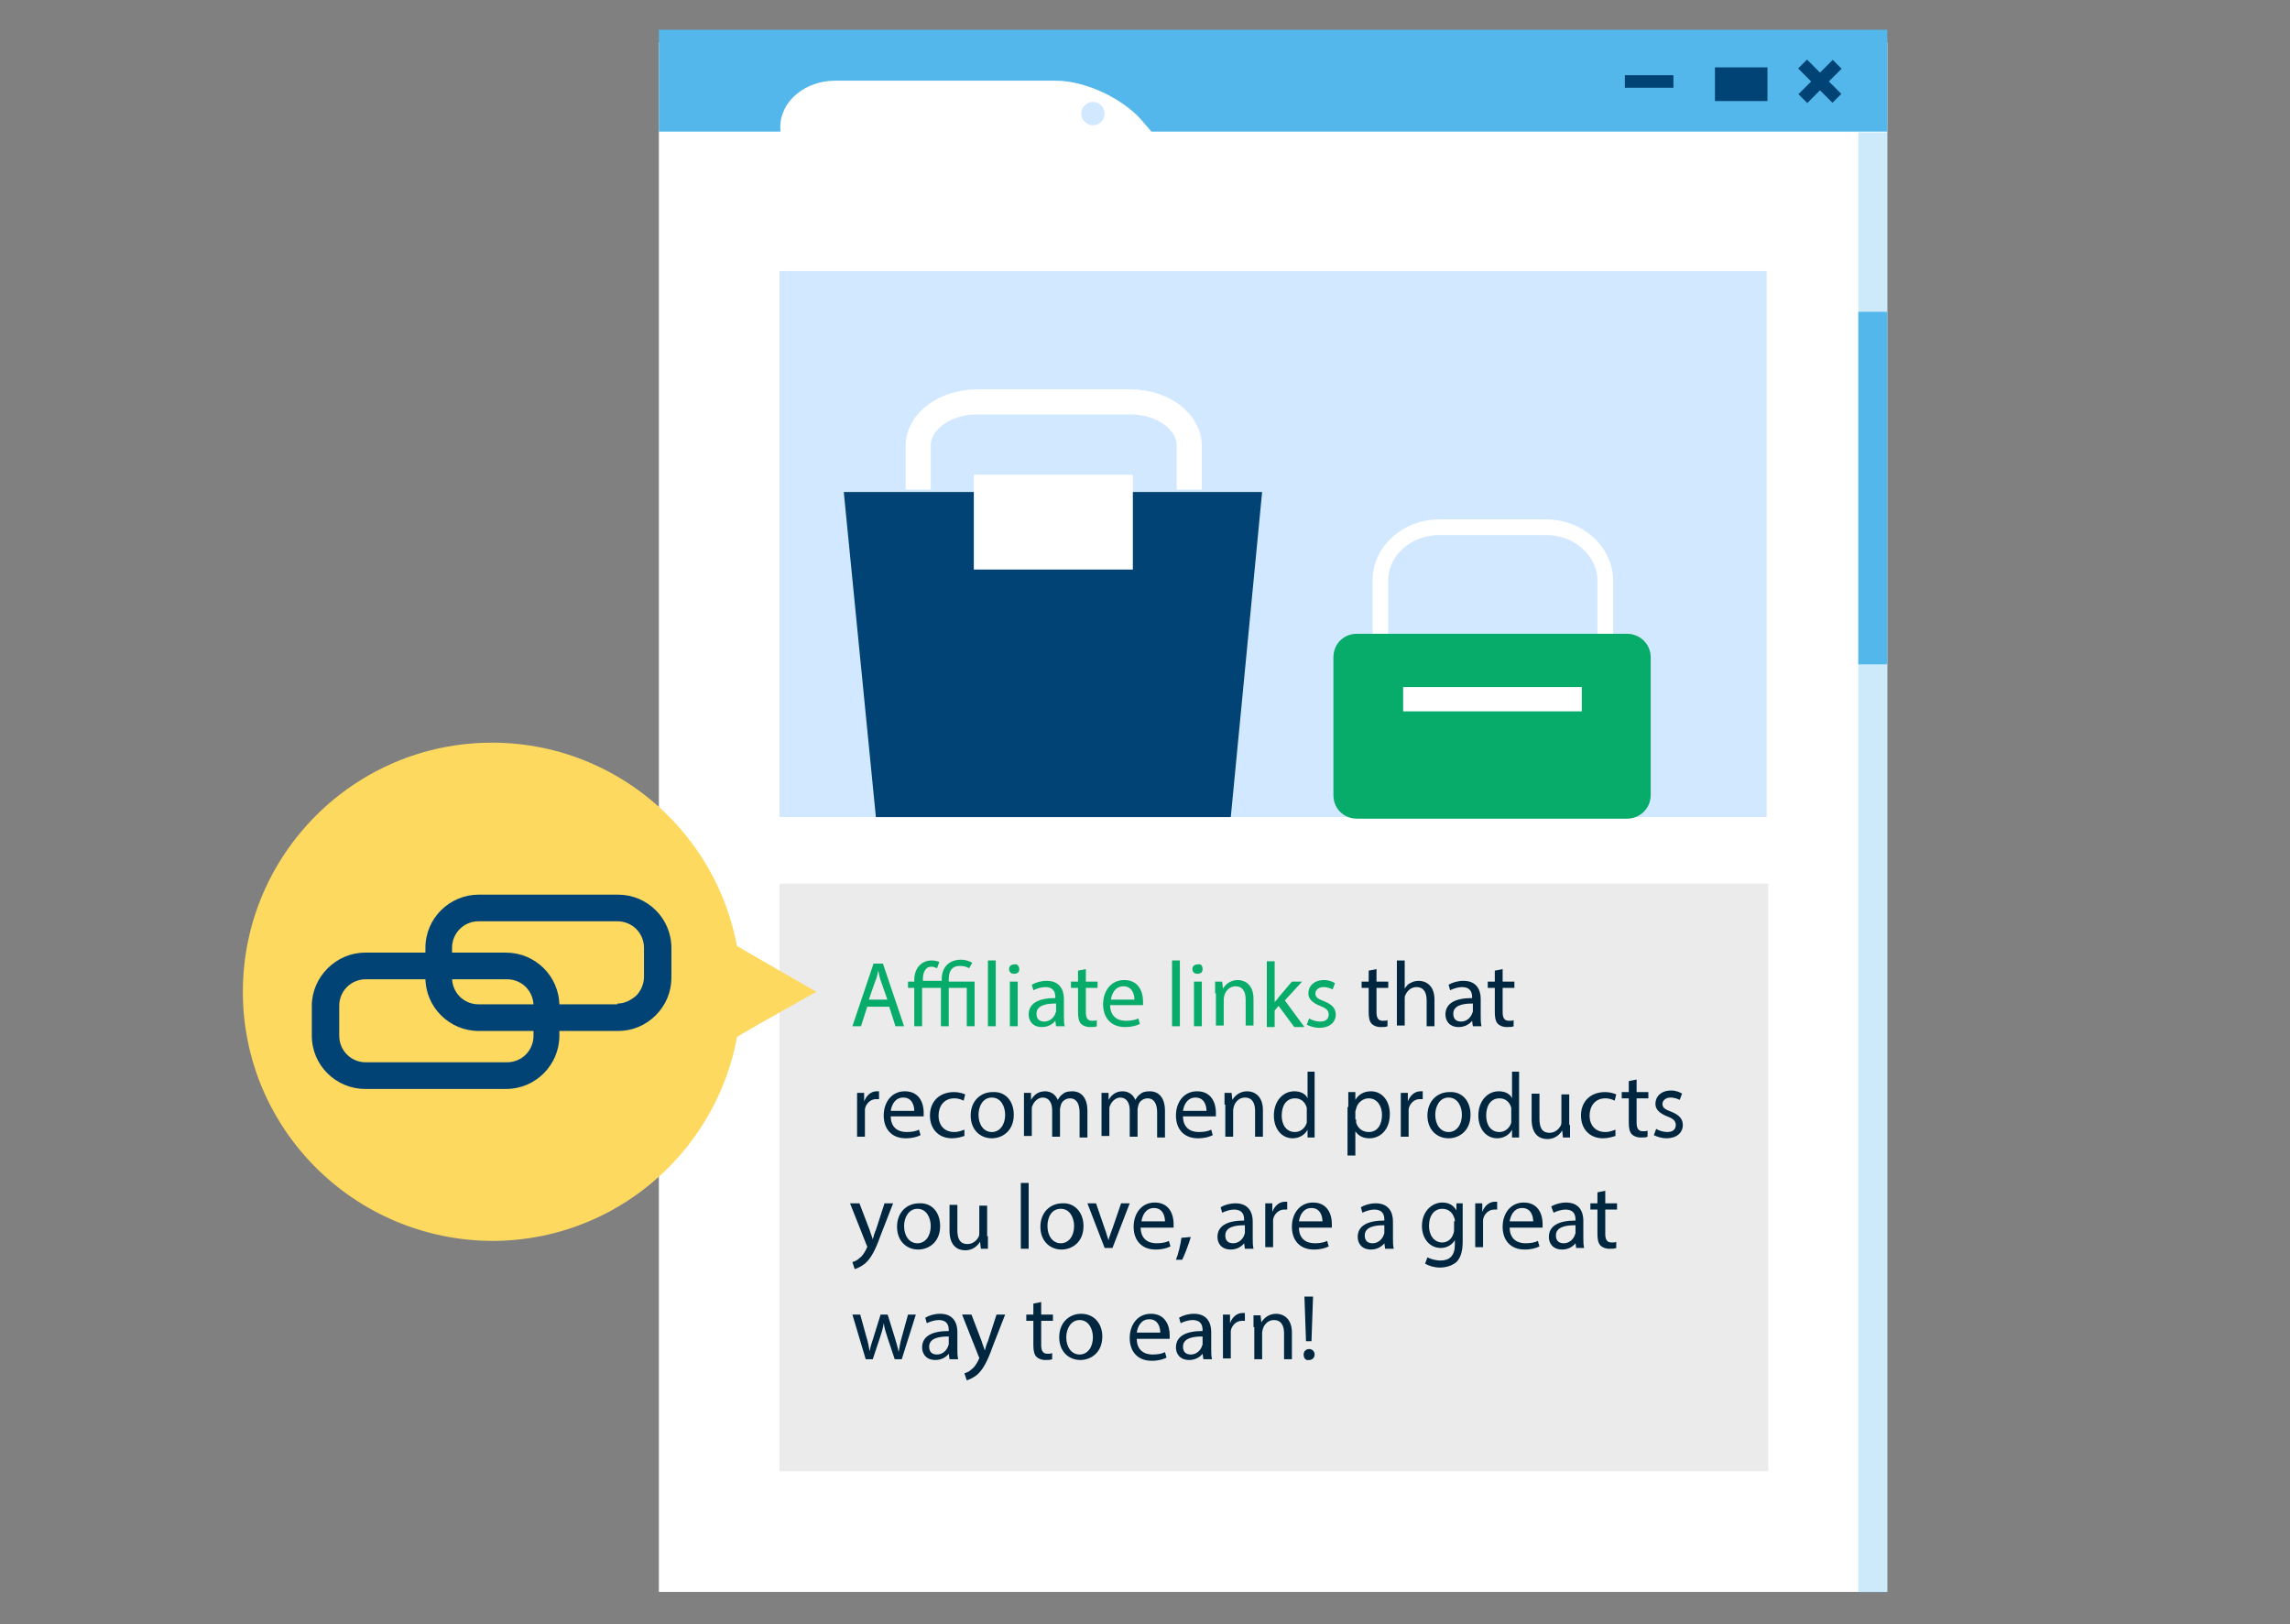 <?xml version="1.0" encoding="UTF-8"?> <svg xmlns="http://www.w3.org/2000/svg" xmlns:xlink="http://www.w3.org/1999/xlink" version="1.1" id="Layer_1" x="0px" y="0px" viewBox="0 0 292.3 207.3" style="enable-background:new 0 0 292.3 207.3;" xml:space="preserve"><rect x="0" y="0" width="292.3" height="207.3" fill="#808080" stroke="none"/> <style type="text/css"> .st0{fill:#FFFFFF;} .st1{fill:#EBEBEB;} .st2{fill:#08AC6A;} .st3{fill:#00273F;} .st4{fill:#54B7EC;} .st5{fill:#014375;} .st6{fill:#D2E8FF;} .st7{opacity:0.3;fill:#54B7EC;} .st8{fill:none;stroke:#FFFFFF;stroke-width:3.196;stroke-miterlimit:10;} .st9{fill:#FED95F;} .st10{fill:none;stroke:#FFFFFF;stroke-width:2;stroke-miterlimit:10;} </style> <g> <rect x="84.1" y="5.4" class="st0" width="156.8" height="197.8"></rect> <rect x="99.5" y="112.8" class="st1" width="126.2" height="75"></rect> <g> <g> <path class="st2" d="M110.7,128.5l-0.8,2.5h-1.1l2.7-8h1.2l2.7,8h-1.1l-0.8-2.5H110.7z M113.3,127.7l-0.8-2.3 c-0.2-0.5-0.3-1-0.4-1.5h0c-0.1,0.5-0.2,1-0.4,1.4l-0.8,2.3H113.3z"></path> <path class="st2" d="M123.7,123.6c-0.3-0.2-0.7-0.3-1.2-0.3c-1.1,0-1.4,0.8-1.4,1.7v0.3h3.3v5.7h-1v-4.9h-2.3v4.9h-1v-4.9h-2.4 v4.9h-1v-4.9h-0.8v-0.8h0.8v-0.2c0-0.7,0.2-1.4,0.7-1.9c0.3-0.3,0.8-0.6,1.5-0.6c0.4,0,0.8,0.1,1,0.2l-0.3,0.8 c-0.2-0.1-0.4-0.2-0.7-0.2c-0.3,0-0.6,0.1-0.7,0.3c-0.3,0.3-0.4,0.8-0.4,1.3v0.2h2.4V125c0-1.5,0.9-2.5,2.5-2.5 c0.5,0,1.1,0.2,1.4,0.4L123.7,123.6z"></path> <path class="st2" d="M126.1,122.6h1v8.4h-1V122.6z"></path> <path class="st2" d="M130.1,123.7c0,0.4-0.2,0.6-0.7,0.6c-0.4,0-0.6-0.3-0.6-0.6c0-0.4,0.3-0.6,0.7-0.6 C129.8,123,130.1,123.3,130.1,123.7z M128.9,131v-5.7h1v5.7H128.9z"></path> <path class="st2" d="M134.8,131l-0.1-0.7h0c-0.3,0.4-0.9,0.8-1.7,0.8c-1.2,0-1.7-0.8-1.7-1.6c0-1.4,1.2-2.1,3.4-2.1v-0.1 c0-0.5-0.1-1.3-1.3-1.3c-0.5,0-1.1,0.2-1.5,0.4l-0.2-0.7c0.5-0.3,1.2-0.5,1.9-0.5c1.7,0,2.2,1.2,2.2,2.3v2.1c0,0.5,0,1,0.1,1.4 H134.8z M134.7,128.1c-1.1,0-2.4,0.2-2.4,1.3c0,0.7,0.4,1,1,1c0.7,0,1.2-0.5,1.4-1c0-0.1,0.1-0.2,0.1-0.3V128.1z"></path> <path class="st2" d="M138.6,123.7v1.6h1.5v0.8h-1.5v3.1c0,0.7,0.2,1.1,0.8,1.1c0.3,0,0.5,0,0.6-0.1l0,0.8 c-0.2,0.1-0.5,0.1-0.9,0.1c-0.5,0-0.9-0.2-1.1-0.4c-0.3-0.3-0.4-0.8-0.4-1.5v-3.1h-0.9v-0.8h0.9v-1.4L138.6,123.7z"></path> <path class="st2" d="M141.7,128.3c0,1.4,0.9,2,2,2c0.7,0,1.2-0.1,1.6-0.3l0.2,0.7c-0.4,0.2-1,0.4-1.9,0.4c-1.8,0-2.8-1.2-2.8-2.9 c0-1.7,1-3.1,2.7-3.1c1.9,0,2.4,1.6,2.4,2.7c0,0.2,0,0.4,0,0.5H141.7z M144.8,127.6c0-0.7-0.3-1.7-1.4-1.7c-1.1,0-1.5,1-1.6,1.7 H144.8z"></path> <path class="st2" d="M149.6,122.6h1v8.4h-1V122.6z"></path> <path class="st2" d="M153.5,123.7c0,0.4-0.2,0.6-0.7,0.6c-0.4,0-0.6-0.3-0.6-0.6c0-0.4,0.3-0.6,0.7-0.6 C153.3,123,153.5,123.3,153.5,123.7z M152.4,131v-5.7h1v5.7H152.4z"></path> <path class="st2" d="M155.1,126.8c0-0.6,0-1.1,0-1.5h0.9l0.1,0.9h0c0.3-0.5,0.9-1.1,1.9-1.1c0.8,0,2,0.5,2,2.4v3.4h-1v-3.3 c0-0.9-0.3-1.7-1.3-1.7c-0.7,0-1.2,0.5-1.4,1.1c0,0.1-0.1,0.3-0.1,0.5v3.4h-1V126.8z"></path> <path class="st2" d="M162.7,127.9L162.7,127.9c0.2-0.2,0.4-0.4,0.5-0.6l1.7-2h1.3l-2.2,2.4l2.5,3.4h-1.3l-2-2.7l-0.5,0.6v2.1h-1 v-8.4h1V127.9z"></path> <path class="st2" d="M167.1,130c0.3,0.2,0.9,0.4,1.4,0.4c0.8,0,1.1-0.4,1.1-0.9c0-0.5-0.3-0.8-1.1-1.1c-1-0.4-1.5-0.9-1.5-1.6 c0-0.9,0.7-1.7,2-1.7c0.6,0,1.1,0.2,1.4,0.4l-0.3,0.8c-0.2-0.1-0.6-0.3-1.2-0.3c-0.6,0-1,0.4-1,0.8c0,0.5,0.3,0.7,1.1,1 c1,0.4,1.5,0.9,1.5,1.7c0,1-0.8,1.7-2.1,1.7c-0.6,0-1.2-0.2-1.6-0.4L167.1,130z"></path> <path class="st3" d="M175.7,123.7v1.6h1.5v0.8h-1.5v3.1c0,0.7,0.2,1.1,0.8,1.1c0.3,0,0.5,0,0.6-0.1l0,0.8 c-0.2,0.1-0.5,0.1-0.9,0.1c-0.5,0-0.9-0.2-1.1-0.4c-0.3-0.3-0.4-0.8-0.4-1.5v-3.1h-0.9v-0.8h0.9v-1.4L175.7,123.7z"></path> <path class="st3" d="M178.3,122.6h1v3.6h0c0.2-0.3,0.4-0.6,0.7-0.7c0.3-0.2,0.7-0.3,1.1-0.3c0.8,0,2,0.5,2,2.4v3.4h-1v-3.3 c0-0.9-0.3-1.7-1.3-1.7c-0.7,0-1.2,0.5-1.4,1c-0.1,0.1-0.1,0.3-0.1,0.5v3.4h-1V122.6z"></path> <path class="st3" d="M188,131l-0.1-0.7h0c-0.3,0.4-0.9,0.8-1.7,0.8c-1.2,0-1.7-0.8-1.7-1.6c0-1.4,1.2-2.1,3.4-2.1v-0.1 c0-0.5-0.1-1.3-1.3-1.3c-0.5,0-1.1,0.2-1.5,0.4l-0.2-0.7c0.5-0.3,1.2-0.5,1.9-0.5c1.7,0,2.2,1.2,2.2,2.3v2.1c0,0.5,0,1,0.1,1.4 H188z M187.9,128.1c-1.1,0-2.4,0.2-2.4,1.3c0,0.7,0.4,1,1,1c0.7,0,1.2-0.5,1.4-1c0-0.1,0.1-0.2,0.1-0.3V128.1z"></path> <path class="st3" d="M191.8,123.7v1.6h1.5v0.8h-1.5v3.1c0,0.7,0.2,1.1,0.8,1.1c0.3,0,0.5,0,0.6-0.1l0,0.8 c-0.2,0.1-0.5,0.1-0.9,0.1c-0.5,0-0.9-0.2-1.1-0.4c-0.3-0.3-0.4-0.8-0.4-1.5v-3.1h-0.9v-0.8h0.9v-1.4L191.8,123.7z"></path> <path class="st3" d="M109.4,141.3c0-0.7,0-1.3,0-1.8h0.9l0,1.1h0c0.3-0.8,0.9-1.3,1.6-1.3c0.1,0,0.2,0,0.3,0v1 c-0.1,0-0.2,0-0.4,0c-0.7,0-1.3,0.6-1.4,1.3c0,0.1,0,0.3,0,0.5v3h-1V141.3z"></path> <path class="st3" d="M113.7,142.5c0,1.4,0.9,2,2,2c0.7,0,1.2-0.1,1.6-0.3l0.2,0.7c-0.4,0.2-1,0.4-1.9,0.4c-1.8,0-2.8-1.2-2.8-2.9 s1-3.1,2.7-3.1c1.9,0,2.4,1.6,2.4,2.7c0,0.2,0,0.4,0,0.5H113.7z M116.7,141.8c0-0.7-0.3-1.7-1.4-1.7c-1.1,0-1.5,1-1.6,1.7H116.7z "></path> <path class="st3" d="M123.1,145c-0.3,0.1-0.9,0.3-1.6,0.3c-1.7,0-2.8-1.2-2.8-2.9c0-1.8,1.2-3,3.1-3c0.6,0,1.2,0.2,1.4,0.3 l-0.2,0.8c-0.2-0.1-0.6-0.3-1.2-0.3c-1.3,0-2,1-2,2.2c0,1.3,0.8,2.1,2,2.1c0.6,0,1-0.2,1.3-0.3L123.1,145z"></path> <path class="st3" d="M129.4,142.3c0,2.1-1.5,3-2.8,3c-1.5,0-2.7-1.1-2.7-2.9c0-1.9,1.3-3,2.8-3 C128.3,139.3,129.4,140.5,129.4,142.3z M124.9,142.3c0,1.3,0.7,2.2,1.7,2.2c1,0,1.7-0.9,1.7-2.2c0-1-0.5-2.2-1.7-2.2 C125.4,140.1,124.9,141.3,124.9,142.3z"></path> <path class="st3" d="M130.7,141c0-0.6,0-1.1,0-1.5h0.9l0,0.9h0c0.3-0.5,0.8-1.1,1.8-1.1c0.8,0,1.4,0.5,1.6,1.1h0 c0.2-0.3,0.4-0.6,0.6-0.7c0.3-0.3,0.7-0.4,1.3-0.4c0.8,0,1.9,0.5,1.9,2.5v3.4h-1V142c0-1.1-0.4-1.8-1.2-1.8 c-0.6,0-1.1,0.4-1.2,0.9c0,0.1-0.1,0.3-0.1,0.5v3.5h-1v-3.4c0-0.9-0.4-1.6-1.2-1.6c-0.6,0-1.1,0.5-1.3,1 c-0.1,0.2-0.1,0.3-0.1,0.5v3.4h-1V141z"></path> <path class="st3" d="M140.6,141c0-0.6,0-1.1,0-1.5h0.9l0,0.9h0c0.3-0.5,0.8-1.1,1.8-1.1c0.8,0,1.4,0.5,1.6,1.1h0 c0.2-0.3,0.4-0.6,0.6-0.7c0.3-0.3,0.7-0.4,1.3-0.4c0.8,0,1.9,0.5,1.9,2.5v3.4h-1V142c0-1.1-0.4-1.8-1.2-1.8 c-0.6,0-1.1,0.4-1.2,0.9c0,0.1-0.1,0.3-0.1,0.5v3.5h-1v-3.4c0-0.9-0.4-1.6-1.2-1.6c-0.6,0-1.1,0.5-1.3,1 c-0.1,0.2-0.1,0.3-0.1,0.5v3.4h-1V141z"></path> <path class="st3" d="M151,142.5c0,1.4,0.9,2,2,2c0.7,0,1.2-0.1,1.6-0.3l0.2,0.7c-0.4,0.2-1,0.4-1.9,0.4c-1.8,0-2.8-1.2-2.8-2.9 s1-3.1,2.7-3.1c1.9,0,2.4,1.6,2.4,2.7c0,0.2,0,0.4,0,0.5H151z M154,141.8c0-0.7-0.3-1.7-1.4-1.7c-1.1,0-1.5,1-1.6,1.7H154z"></path> <path class="st3" d="M156.3,141c0-0.6,0-1.1,0-1.5h0.9l0.1,0.9h0c0.3-0.5,0.9-1.1,1.9-1.1c0.8,0,2,0.5,2,2.4v3.4h-1v-3.3 c0-0.9-0.3-1.7-1.3-1.7c-0.7,0-1.2,0.5-1.4,1.1c0,0.1-0.1,0.3-0.1,0.5v3.4h-1V141z"></path> <path class="st3" d="M167.8,136.8v6.9c0,0.5,0,1.1,0,1.5h-0.9l0-1h0c-0.3,0.6-1,1.1-1.9,1.1c-1.4,0-2.4-1.2-2.4-2.9 c0-1.9,1.2-3.1,2.6-3.1c0.9,0,1.5,0.4,1.7,0.9h0v-3.4H167.8z M166.8,141.8c0-0.1,0-0.3,0-0.4c-0.2-0.7-0.7-1.2-1.5-1.2 c-1.1,0-1.7,0.9-1.7,2.2c0,1.2,0.6,2.1,1.7,2.1c0.7,0,1.3-0.5,1.5-1.2c0-0.1,0-0.3,0-0.4V141.8z"></path> <path class="st3" d="M172.1,141.3c0-0.7,0-1.3,0-1.9h0.9l0,1h0c0.4-0.7,1.1-1.1,2-1.1c1.4,0,2.4,1.2,2.4,2.9 c0,2.1-1.3,3.1-2.6,3.1c-0.8,0-1.4-0.3-1.8-0.9h0v3.1h-1V141.3z M173.1,142.9c0,0.2,0,0.3,0,0.4c0.2,0.7,0.8,1.2,1.6,1.2 c1.1,0,1.7-0.9,1.7-2.2c0-1.1-0.6-2.1-1.7-2.1c-0.7,0-1.4,0.5-1.6,1.3c0,0.1-0.1,0.3-0.1,0.4V142.9z"></path> <path class="st3" d="M178.8,141.3c0-0.7,0-1.3,0-1.8h0.9l0,1.1h0c0.3-0.8,0.9-1.3,1.6-1.3c0.1,0,0.2,0,0.3,0v1 c-0.1,0-0.2,0-0.4,0c-0.7,0-1.3,0.6-1.4,1.3c0,0.1,0,0.3,0,0.5v3h-1V141.3z"></path> <path class="st3" d="M187.7,142.3c0,2.1-1.5,3-2.8,3c-1.5,0-2.7-1.1-2.7-2.9c0-1.9,1.3-3,2.8-3 C186.6,139.3,187.7,140.5,187.7,142.3z M183.2,142.3c0,1.3,0.7,2.2,1.7,2.2c1,0,1.7-0.9,1.7-2.2c0-1-0.5-2.2-1.7-2.2 C183.7,140.1,183.2,141.3,183.2,142.3z"></path> <path class="st3" d="M193.9,136.8v6.9c0,0.5,0,1.1,0,1.5h-0.9l0-1h0c-0.3,0.6-1,1.1-1.9,1.1c-1.4,0-2.4-1.2-2.4-2.9 c0-1.9,1.2-3.1,2.6-3.1c0.9,0,1.5,0.4,1.7,0.9h0v-3.4H193.9z M192.9,141.8c0-0.1,0-0.3,0-0.4c-0.2-0.7-0.7-1.2-1.5-1.2 c-1.1,0-1.7,0.9-1.7,2.2c0,1.2,0.6,2.1,1.7,2.1c0.7,0,1.3-0.5,1.5-1.2c0-0.1,0-0.3,0-0.4V141.8z"></path> <path class="st3" d="M200.4,143.6c0,0.6,0,1.1,0,1.6h-0.9l-0.1-0.9h0c-0.3,0.5-0.9,1.1-1.9,1.1c-0.9,0-2-0.5-2-2.5v-3.3h1v3.2 c0,1.1,0.3,1.8,1.3,1.8c0.7,0,1.2-0.5,1.4-0.9c0.1-0.2,0.1-0.3,0.1-0.5v-3.5h1V143.6z"></path> <path class="st3" d="M206.2,145c-0.3,0.1-0.9,0.3-1.6,0.3c-1.7,0-2.8-1.2-2.8-2.9c0-1.8,1.2-3,3.1-3c0.6,0,1.2,0.2,1.4,0.3 l-0.2,0.8c-0.2-0.1-0.6-0.3-1.2-0.3c-1.3,0-2,1-2,2.2c0,1.3,0.8,2.1,2,2.1c0.6,0,1-0.2,1.3-0.3L206.2,145z"></path> <path class="st3" d="M208.9,137.8v1.6h1.5v0.8h-1.5v3.1c0,0.7,0.2,1.1,0.8,1.1c0.3,0,0.5,0,0.6-0.1l0,0.8 c-0.2,0.1-0.5,0.1-0.9,0.1c-0.5,0-0.9-0.2-1.1-0.4c-0.3-0.3-0.4-0.8-0.4-1.5v-3.1H207v-0.8h0.9v-1.4L208.9,137.8z"></path> <path class="st3" d="M211.4,144.1c0.3,0.2,0.9,0.4,1.4,0.4c0.8,0,1.1-0.4,1.1-0.9c0-0.5-0.3-0.8-1.1-1.1c-1-0.4-1.5-0.9-1.5-1.6 c0-0.9,0.7-1.7,2-1.7c0.6,0,1.1,0.2,1.4,0.4l-0.3,0.8c-0.2-0.1-0.6-0.3-1.2-0.3c-0.6,0-1,0.4-1,0.8c0,0.5,0.3,0.7,1.1,1 c1,0.4,1.5,0.9,1.5,1.7c0,1-0.8,1.7-2.1,1.7c-0.6,0-1.2-0.2-1.6-0.4L211.4,144.1z"></path> <path class="st3" d="M109.7,153.6l1.3,3.4c0.1,0.4,0.3,0.8,0.4,1.2h0c0.1-0.3,0.2-0.8,0.4-1.2l1.1-3.4h1.1l-1.6,4.1 c-0.7,2-1.3,3-2,3.6c-0.5,0.4-1,0.6-1.3,0.7l-0.3-0.9c0.3-0.1,0.6-0.2,0.9-0.5c0.3-0.2,0.6-0.6,0.9-1.2c0-0.1,0.1-0.2,0.1-0.2 c0-0.1,0-0.1-0.1-0.3l-2.1-5.3H109.7z"></path> <path class="st3" d="M120,156.5c0,2.1-1.5,3-2.8,3c-1.5,0-2.7-1.1-2.7-2.9c0-1.9,1.3-3,2.8-3C118.9,153.5,120,154.7,120,156.5z M115.4,156.5c0,1.3,0.7,2.2,1.7,2.2c1,0,1.7-0.9,1.7-2.2c0-1-0.5-2.2-1.7-2.2C116,154.3,115.4,155.4,115.4,156.5z"></path> <path class="st3" d="M126.1,157.8c0,0.6,0,1.1,0,1.6h-0.9l-0.1-0.9h0c-0.3,0.5-0.9,1.1-1.9,1.1c-0.9,0-2-0.5-2-2.5v-3.3h1v3.2 c0,1.1,0.3,1.8,1.3,1.8c0.7,0,1.2-0.5,1.4-0.9c0.1-0.2,0.1-0.3,0.1-0.5v-3.5h1V157.8z"></path> <path class="st3" d="M130.3,151h1v8.4h-1V151z"></path> <path class="st3" d="M138.3,156.5c0,2.1-1.5,3-2.8,3c-1.5,0-2.7-1.1-2.7-2.9c0-1.9,1.3-3,2.8-3 C137.1,153.5,138.3,154.7,138.3,156.5z M133.7,156.5c0,1.3,0.7,2.2,1.7,2.2c1,0,1.7-0.9,1.7-2.2c0-1-0.5-2.2-1.7-2.2 C134.2,154.3,133.7,155.4,133.7,156.5z"></path> <path class="st3" d="M139.9,153.6l1.1,3.2c0.2,0.5,0.3,1,0.5,1.5h0c0.1-0.5,0.3-0.9,0.5-1.5l1.1-3.2h1.1l-2.2,5.7h-1l-2.2-5.7 H139.9z"></path> <path class="st3" d="M145.6,156.7c0,1.4,0.9,2,2,2c0.7,0,1.2-0.1,1.6-0.3l0.2,0.7c-0.4,0.2-1,0.4-1.9,0.4c-1.8,0-2.8-1.2-2.8-2.9 s1-3.1,2.7-3.1c1.9,0,2.4,1.6,2.4,2.7c0,0.2,0,0.4,0,0.5H145.6z M148.7,155.9c0-0.7-0.3-1.7-1.4-1.7c-1.1,0-1.5,1-1.6,1.7H148.7z "></path> <path class="st3" d="M150.1,160.8c0.3-0.7,0.6-2,0.7-2.8l1.2-0.1c-0.3,1-0.8,2.3-1.1,2.9L150.1,160.8z"></path> <path class="st3" d="M158.9,159.4l-0.1-0.7h0c-0.3,0.4-0.9,0.8-1.7,0.8c-1.2,0-1.7-0.8-1.7-1.6c0-1.4,1.2-2.1,3.4-2.1v-0.1 c0-0.5-0.1-1.3-1.3-1.3c-0.5,0-1.1,0.2-1.5,0.4l-0.2-0.7c0.5-0.3,1.2-0.5,1.9-0.5c1.7,0,2.2,1.2,2.2,2.3v2.1c0,0.5,0,1,0.1,1.4 H158.9z M158.8,156.4c-1.1,0-2.4,0.2-2.4,1.3c0,0.7,0.4,1,1,1c0.7,0,1.2-0.5,1.4-1c0-0.1,0.1-0.2,0.1-0.3V156.4z"></path> <path class="st3" d="M161.5,155.4c0-0.7,0-1.3,0-1.8h0.9l0,1.1h0c0.3-0.8,0.9-1.3,1.6-1.3c0.1,0,0.2,0,0.3,0v1 c-0.1,0-0.2,0-0.4,0c-0.7,0-1.3,0.6-1.4,1.3c0,0.1,0,0.3,0,0.5v3h-1V155.4z"></path> <path class="st3" d="M165.8,156.7c0,1.4,0.9,2,2,2c0.7,0,1.2-0.1,1.6-0.3l0.2,0.7c-0.4,0.2-1,0.4-1.9,0.4c-1.8,0-2.8-1.2-2.8-2.9 s1-3.1,2.7-3.1c1.9,0,2.4,1.6,2.4,2.7c0,0.2,0,0.4,0,0.5H165.8z M168.8,155.9c0-0.7-0.3-1.7-1.4-1.7c-1.1,0-1.5,1-1.6,1.7H168.8z "></path> <path class="st3" d="M176.8,159.4l-0.1-0.7h0c-0.3,0.4-0.9,0.8-1.7,0.8c-1.2,0-1.7-0.8-1.7-1.6c0-1.4,1.2-2.1,3.4-2.1v-0.1 c0-0.5-0.1-1.3-1.3-1.3c-0.5,0-1.1,0.2-1.5,0.4l-0.2-0.7c0.5-0.3,1.2-0.5,1.9-0.5c1.7,0,2.2,1.2,2.2,2.3v2.1c0,0.5,0,1,0.1,1.4 H176.8z M176.6,156.4c-1.1,0-2.4,0.2-2.4,1.3c0,0.7,0.4,1,1,1c0.7,0,1.2-0.5,1.4-1c0-0.1,0.1-0.2,0.1-0.3V156.4z"></path> <path class="st3" d="M186.7,153.6c0,0.4,0,0.9,0,1.6v3.3c0,1.3-0.3,2.1-0.8,2.6c-0.6,0.5-1.4,0.7-2.1,0.7c-0.7,0-1.4-0.2-1.9-0.5 l0.3-0.8c0.4,0.2,1,0.4,1.7,0.4c1.1,0,1.8-0.6,1.8-2v-0.6h0c-0.3,0.5-0.9,1-1.8,1c-1.4,0-2.4-1.2-2.4-2.8c0-1.9,1.3-3,2.6-3 c1,0,1.5,0.5,1.8,1h0l0-0.9H186.7z M185.7,155.9c0-0.2,0-0.3-0.1-0.5c-0.2-0.6-0.7-1.1-1.5-1.1c-1,0-1.7,0.8-1.7,2.2 c0,1.1,0.6,2.1,1.7,2.1c0.6,0,1.2-0.4,1.4-1.1c0.1-0.2,0.1-0.4,0.1-0.6V155.9z"></path> <path class="st3" d="M188.3,155.4c0-0.7,0-1.3,0-1.8h0.9l0,1.1h0c0.3-0.8,0.9-1.3,1.6-1.3c0.1,0,0.2,0,0.3,0v1 c-0.1,0-0.2,0-0.4,0c-0.7,0-1.3,0.6-1.4,1.3c0,0.1,0,0.3,0,0.5v3h-1V155.4z"></path> <path class="st3" d="M192.7,156.7c0,1.4,0.9,2,2,2c0.7,0,1.2-0.1,1.6-0.3l0.2,0.7c-0.4,0.2-1,0.4-1.9,0.4c-1.8,0-2.8-1.2-2.8-2.9 s1-3.1,2.7-3.1c1.9,0,2.4,1.6,2.4,2.7c0,0.2,0,0.4,0,0.5H192.7z M195.7,155.9c0-0.7-0.3-1.7-1.4-1.7c-1.1,0-1.5,1-1.6,1.7H195.7z "></path> <path class="st3" d="M201.2,159.4l-0.1-0.7h0c-0.3,0.4-0.9,0.8-1.7,0.8c-1.2,0-1.7-0.8-1.7-1.6c0-1.4,1.2-2.1,3.4-2.1v-0.1 c0-0.5-0.1-1.3-1.3-1.3c-0.5,0-1.1,0.2-1.5,0.4L198,154c0.5-0.3,1.2-0.5,1.9-0.5c1.7,0,2.2,1.2,2.2,2.3v2.1c0,0.5,0,1,0.1,1.4 H201.2z M201,156.4c-1.1,0-2.4,0.2-2.4,1.3c0,0.7,0.4,1,1,1c0.7,0,1.2-0.5,1.4-1c0-0.1,0.1-0.2,0.1-0.3V156.4z"></path> <path class="st3" d="M204.9,152v1.6h1.5v0.8h-1.5v3.1c0,0.7,0.2,1.1,0.8,1.1c0.3,0,0.5,0,0.6-0.1l0,0.8c-0.2,0.1-0.5,0.1-0.9,0.1 c-0.5,0-0.9-0.2-1.1-0.4c-0.3-0.3-0.4-0.8-0.4-1.5v-3.1H203v-0.8h0.9v-1.4L204.9,152z"></path> <path class="st3" d="M109.8,167.8l0.8,2.9c0.2,0.6,0.3,1.2,0.4,1.8h0c0.1-0.6,0.3-1.2,0.5-1.8l0.9-2.9h0.9l0.9,2.9 c0.2,0.7,0.4,1.3,0.5,1.9h0c0.1-0.6,0.2-1.2,0.4-1.9l0.8-2.9h1l-1.8,5.7h-0.9l-0.9-2.7c-0.2-0.6-0.4-1.2-0.5-1.9h0 c-0.1,0.7-0.3,1.3-0.5,1.9l-0.9,2.7h-0.9l-1.7-5.7H109.8z"></path> <path class="st3" d="M121.2,173.5l-0.1-0.7h0c-0.3,0.4-0.9,0.8-1.7,0.8c-1.2,0-1.7-0.8-1.7-1.6c0-1.4,1.2-2.1,3.4-2.1v-0.1 c0-0.5-0.1-1.3-1.3-1.3c-0.5,0-1.1,0.2-1.5,0.4l-0.2-0.7c0.5-0.3,1.2-0.5,1.9-0.5c1.7,0,2.2,1.2,2.2,2.3v2.1c0,0.5,0,1,0.1,1.4 H121.2z M121,170.6c-1.1,0-2.4,0.2-2.4,1.3c0,0.7,0.4,1,1,1c0.7,0,1.2-0.5,1.4-1c0-0.1,0.1-0.2,0.1-0.3V170.6z"></path> <path class="st3" d="M124,167.8l1.3,3.4c0.1,0.4,0.3,0.8,0.4,1.2h0c0.1-0.3,0.2-0.8,0.4-1.2l1.1-3.4h1.1l-1.6,4.1 c-0.7,2-1.3,3-2,3.6c-0.5,0.4-1,0.6-1.3,0.7l-0.3-0.9c0.3-0.1,0.6-0.2,0.9-0.5c0.3-0.2,0.6-0.6,0.9-1.2c0-0.1,0.1-0.2,0.1-0.2 c0-0.1,0-0.1-0.1-0.3l-2.1-5.3H124z"></path> <path class="st3" d="M132.9,166.2v1.6h1.5v0.8h-1.5v3.1c0,0.7,0.2,1.1,0.8,1.1c0.3,0,0.5,0,0.6-0.1l0,0.8 c-0.2,0.1-0.5,0.1-0.9,0.1c-0.5,0-0.9-0.2-1.1-0.4c-0.3-0.3-0.4-0.8-0.4-1.5v-3.1H131v-0.8h0.9v-1.4L132.9,166.2z"></path> <path class="st3" d="M140.7,170.6c0,2.1-1.5,3-2.8,3c-1.5,0-2.7-1.1-2.7-2.9c0-1.9,1.3-3,2.8-3 C139.6,167.7,140.7,168.9,140.7,170.6z M136.1,170.7c0,1.3,0.7,2.2,1.7,2.2c1,0,1.7-0.9,1.7-2.2c0-1-0.5-2.2-1.7-2.2 C136.7,168.5,136.1,169.6,136.1,170.7z"></path> <path class="st3" d="M145.1,170.9c0,1.4,0.9,2,2,2c0.7,0,1.2-0.1,1.6-0.3l0.2,0.7c-0.4,0.2-1,0.4-1.9,0.4c-1.8,0-2.8-1.2-2.8-2.9 c0-1.7,1-3.1,2.7-3.1c1.9,0,2.4,1.6,2.4,2.7c0,0.2,0,0.4,0,0.5H145.1z M148.1,170.1c0-0.7-0.3-1.7-1.4-1.7c-1.1,0-1.5,1-1.6,1.7 H148.1z"></path> <path class="st3" d="M153.6,173.5l-0.1-0.7h0c-0.3,0.4-0.9,0.8-1.7,0.8c-1.2,0-1.7-0.8-1.7-1.6c0-1.4,1.2-2.1,3.4-2.1v-0.1 c0-0.5-0.1-1.3-1.3-1.3c-0.5,0-1.1,0.2-1.5,0.4l-0.2-0.7c0.5-0.3,1.2-0.5,1.9-0.5c1.7,0,2.2,1.2,2.2,2.3v2.1c0,0.5,0,1,0.1,1.4 H153.6z M153.4,170.6c-1.1,0-2.4,0.2-2.4,1.3c0,0.7,0.4,1,1,1c0.7,0,1.2-0.5,1.4-1c0-0.1,0.1-0.2,0.1-0.3V170.6z"></path> <path class="st3" d="M156.1,169.6c0-0.7,0-1.3,0-1.8h0.9l0,1.1h0c0.3-0.8,0.9-1.3,1.6-1.3c0.1,0,0.2,0,0.3,0v1 c-0.1,0-0.2,0-0.4,0c-0.7,0-1.3,0.6-1.4,1.3c0,0.1,0,0.3,0,0.5v3h-1V169.6z"></path> <path class="st3" d="M160,169.4c0-0.6,0-1.1,0-1.5h0.9l0.1,0.9h0c0.3-0.5,0.9-1.1,1.9-1.1c0.8,0,2,0.5,2,2.4v3.4h-1v-3.3 c0-0.9-0.3-1.7-1.3-1.7c-0.7,0-1.2,0.5-1.4,1.1c0,0.1-0.1,0.3-0.1,0.5v3.4h-1V169.4z"></path> <path class="st3" d="M166.4,172.9c0-0.4,0.3-0.7,0.7-0.7c0.4,0,0.7,0.3,0.7,0.7c0,0.4-0.3,0.7-0.7,0.7 C166.6,173.7,166.4,173.3,166.4,172.9z M166.7,171.2l-0.2-5.7h1.1l-0.2,5.7H166.7z"></path> </g> </g> <rect x="84.1" y="3.8" class="st4" width="156.8" height="13"></rect> <rect x="207.4" y="9.6" class="st5" width="6.2" height="1.6"></rect> <g> <rect x="231.5" y="7.3" transform="matrix(0.707 -0.707 0.707 0.707 60.686 167.245)" class="st5" width="1.6" height="6.2"></rect> <rect x="229.2" y="9.6" transform="matrix(0.707 -0.707 0.707 0.707 60.72 167.282)" class="st5" width="6.2" height="1.6"></rect> </g> <g> <polygon class="st5" points="225.6,8.6 218.9,8.6 218.9,12.9 225.6,12.9 225.6,8.6 "></polygon> </g> <g> <path class="st0" d="M146.8,16.6c2.4,3,1.2,5.5-2.7,5.5h-37.5c-3.8,0-7-2.6-7-5.9s3.2-5.9,7-5.9h28.2c3.9,0,9,2.5,11.3,5.5 L146.8,16.6z"></path> </g> <path class="st6" d="M141,14.5c0,0.8-0.7,1.5-1.5,1.5c-0.8,0-1.5-0.7-1.5-1.5c0-0.8,0.7-1.5,1.5-1.5C140.3,13,141,13.7,141,14.5z"></path> <g> <g> <rect x="237.2" y="16.9" class="st7" width="3.7" height="186.4"></rect> </g> <rect x="237.2" y="39.8" class="st4" width="3.7" height="45"></rect> </g> </g> <g> <rect x="99.5" y="34.6" class="st6" width="126" height="69.7"></rect> <g> <g> <path class="st8" d="M117.2,62.5c0,0,0-2.5,0-5.6c0-3.1,3.4-5.6,7.5-5.6h19.6c4.1,0,7.5,2.5,7.5,5.6c0,3.1,0,5.6,0,5.6"></path> </g> <polygon class="st5" points="157.1,104.3 111.8,104.3 107.7,62.8 161.1,62.8 "></polygon> <rect x="124.3" y="60.6" class="st0" width="20.3" height="12.1"></rect> </g> </g> <g> <path class="st9" d="M31,126.6c0-17.5,14.2-31.8,31.8-31.8c17.5,0,31.8,14.2,31.8,31.8c0,17.5-14.2,31.8-31.8,31.8 C45.2,158.3,31,144.1,31,126.6z"></path> <polygon class="st9" points="104.2,126.6 96.9,130.7 89.7,134.9 89.7,126.6 89.7,118.2 96.9,122.4 "></polygon> <g> <path class="st5" d="M46.6,121.6h18c3.7,0,6.8,3,6.8,6.8v3.8c0,3.7-3,6.8-6.8,6.8h-18c-3.7,0-6.8-3-6.8-6.8v-3.8 C39.8,124.7,42.9,121.6,46.6,121.6z M64.7,135.6c1.9,0,3.4-1.5,3.4-3.4v-3.8c0-1.9-1.5-3.4-3.4-3.4h-18c-1.9,0-3.4,1.5-3.4,3.4 v3.8c0,1.9,1.5,3.4,3.4,3.4H64.7z"></path> <g> <path class="st5" d="M61.1,114.2h17.8c3.7,0,6.8,3,6.8,6.8v3.8c0,1.8-0.7,3.5-2,4.8c-1.3,1.3-3,2-4.8,2H61.1 c-3.7,0-6.8-3-6.8-6.8V121C54.3,117.2,57.4,114.2,61.1,114.2z M78.8,128.1c0.9,0,1.7-0.4,2.4-1c0.6-0.6,1-1.5,1-2.4V121 c0-1.9-1.5-3.4-3.4-3.4H61.1c-1.9,0-3.4,1.5-3.4,3.4v3.8c0,1.9,1.5,3.4,3.4,3.4H78.8z"></path> </g> </g> </g> <g> <path class="st10" d="M176.2,80.9c0,0,0-3.1,0-6.8c0-3.8,3.4-6.8,7.5-6.8h13.7c4.1,0,7.5,3.1,7.5,6.8c0,3.8,0,6.8,0,6.8"></path> </g> <g> <path class="st2" d="M210.7,101.5c0,1.7-1.4,3-3,3h-34.5c-1.7,0-3-1.3-3-3V83.9c0-1.7,1.3-3,3-3h34.5c1.6,0,3,1.3,3,3V101.5z"></path> </g> <rect x="179.1" y="87.7" class="st0" width="22.8" height="3.1"></rect> </svg> 